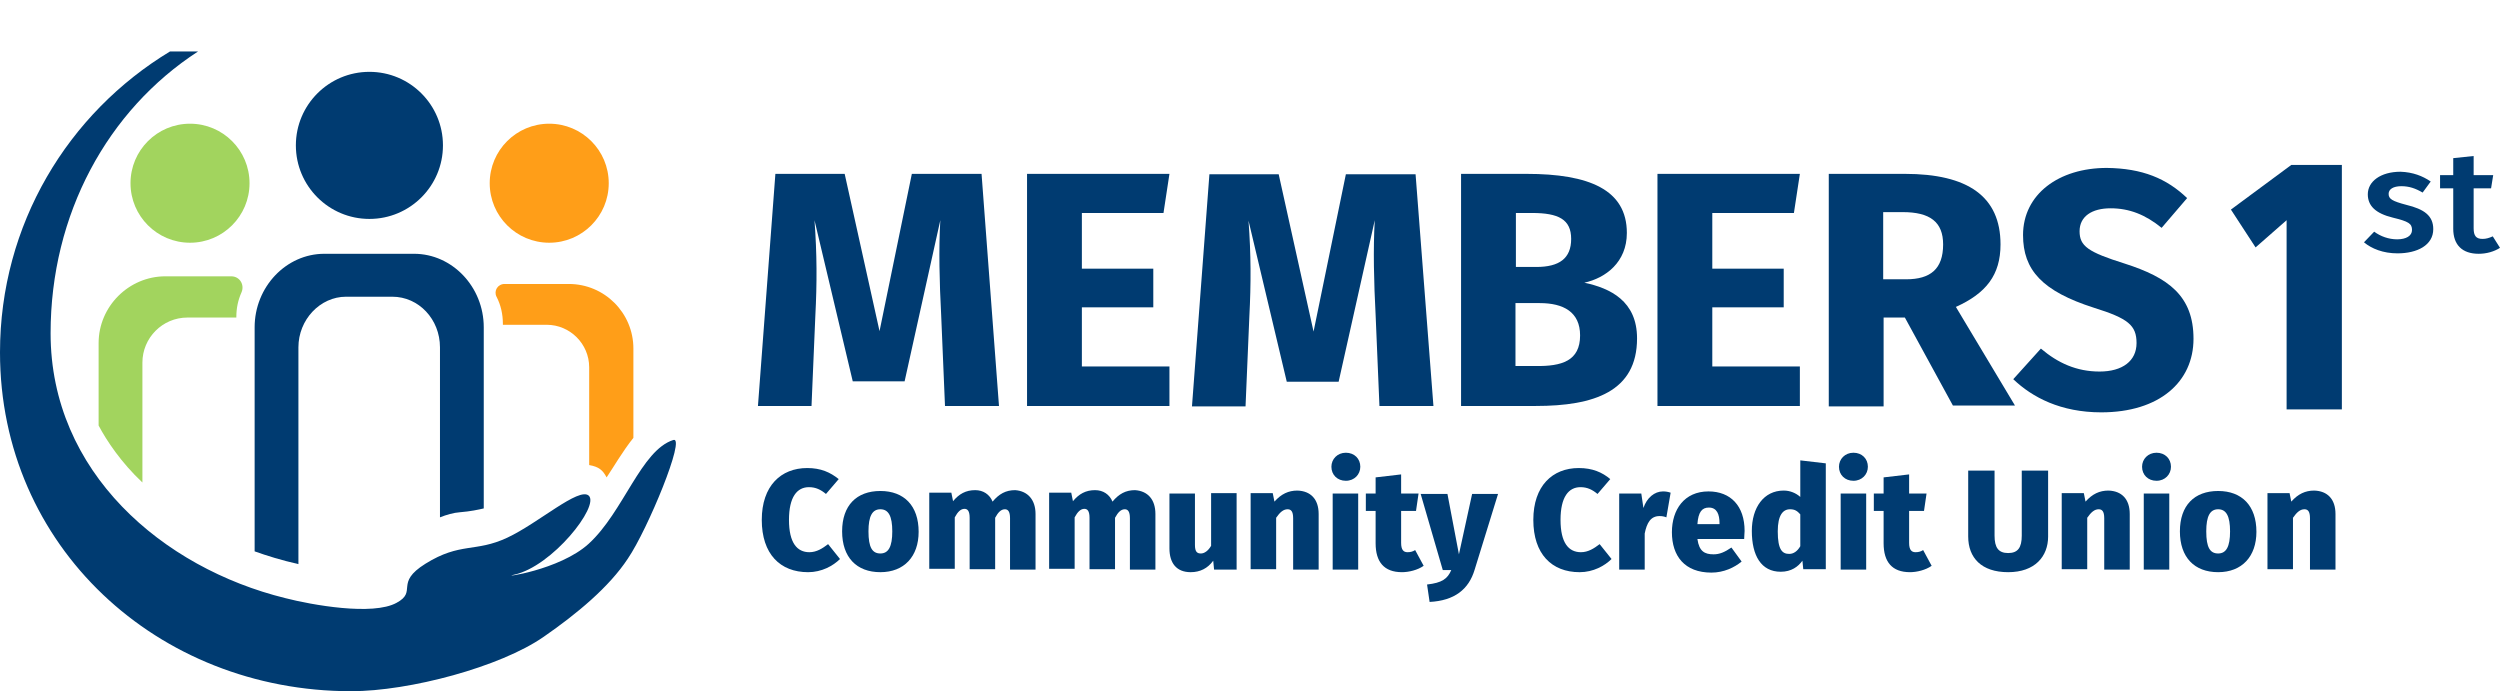 <?xml version="1.0" encoding="UTF-8"?>
<svg xmlns="http://www.w3.org/2000/svg" xmlns:xlink="http://www.w3.org/1999/xlink" id="Layer_1" data-name="Layer 1" viewBox="0 0 588.1 162.6">
  <title>Members1st Community Credit Union</title>
  <defs>
    <style>
      .cls-1-mem1st {
        fill: #003b71;
      }

      .cls-1-mem1st, .cls-2-mem1st, .cls-3-mem1st, .cls-4-mem1st {
        stroke-width: 0px;
      }

      .cls-5-mem1st {
        clip-path: url(#clippath-2);
      }

      .cls-2-mem1st {
        fill: none;
      }

      .cls-6-mem1st {
        clip-path: url(#clippath-1);
      }

      .cls-7-mem1st {
        clip-path: url(#clippath-4);
      }

      .cls-8-mem1st {
        clip-path: url(#clippath);
      }

      .cls-3-mem1st {
        fill: #ff9e18;
      }

      .cls-9-mem1st {
        clip-path: url(#clippath-3);
      }

      .cls-4-mem1st {
        fill: #a2d45e;
      }
    </style>
    <clipPath id="clippath">
      <circle class="cls-2-mem1st" cx="86.1" cy="80.4" r="80.4"></circle>
    </clipPath>
    <clipPath id="clippath-1">
      <circle class="cls-2-mem1st" cx="86.1" cy="80.4" r="80.4"></circle>
    </clipPath>
    <clipPath id="clippath-2">
      <circle class="cls-2-mem1st" cx="86.1" cy="80.4" r="80.4"></circle>
    </clipPath>
    <clipPath id="clippath-3">
      <circle class="cls-2-mem1st" cx="86.1" cy="80.4" r="80.4"></circle>
    </clipPath>
    <clipPath id="clippath-4">
      <circle class="cls-2-mem1st" cx="86.1" cy="80.4" r="80.4"></circle>
    </clipPath>
  </defs>
  <path class="cls-1-mem1st" d="m158.4,103.5c-7.6,2.4-11.7,16.9-19.9,24.4-6.9,6.3-21.2,8.1-17.6,7.3,9-1.9,20.2-16.2,17.6-18.6-2.3-2.1-11.9,6.5-19.2,9.9-7.5,3.5-11,1-19.2,6.1-7.4,4.6-1.8,6.5-6.8,9.2-5.6,3.1-20,.5-26.2-1.1-28.8-7.1-55.2-29.6-55.2-62.3,0-28,13.4-52.5,34.7-66.3h-6.6C16,26.6,0,52.8,0,82.9c0,45.6,37,79.7,82.6,79.7,13.7,0,35.1-5.7,45.3-12.8,7.8-5.4,15.4-11.7,19.8-18.4,4.7-6.9,13.7-28.8,10.7-27.9Z"></path>
  <g>
    <path class="cls-1-mem1st" d="m550.9,96.3h-13v-44.5l-7.3,6.4-5.8-8.9,14.2-10.5h11.9v57.5Z"></path>
    <g>
      <path class="cls-1-mem1st" d="m571.8,42.7l-1.9,2.6c-1.7-1-3.2-1.5-5-1.5-1.9,0-3,.7-3,1.8,0,1.2.8,1.7,4.2,2.6,4.1,1,6.3,2.5,6.3,5.7,0,3.8-3.8,5.7-8.4,5.7-3.4,0-6.1-1.1-7.9-2.6l2.4-2.5c1.5,1.1,3.4,1.8,5.4,1.8,2.1,0,3.5-.8,3.5-2.2,0-1.5-.8-2-4.5-2.9-4.1-1-5.9-2.8-5.9-5.5,0-3,3-5.3,7.7-5.3,2.9.1,5.2,1,7.1,2.3Z"></path>
      <path class="cls-1-mem1st" d="m588.1,58.3c-1.4.9-3.2,1.4-5,1.4-3.9,0-6-2.1-6-5.9v-9.5h-3.1v-3.1h3.1v-4l4.8-.5v4.5h4.6l-.5,3.1h-4.1v9.4c0,1.8.6,2.5,2.1,2.5.8,0,1.5-.2,2.4-.6l1.7,2.7Z"></path>
    </g>
  </g>
  <g>
    <path class="cls-1-mem1st" d="m235,95.5h-12.7l-.9-21.4c-.4-7.6-.6-15.5-.2-22.3l-8.4,37.9h-12.2l-9-37.9c.6,8,.6,14.8.2,22.5l-.9,21.2h-12.6l4.1-54.6h16.3l8.2,37,7.6-37h16.4l4.1,54.6Z"></path>
    <path class="cls-1-mem1st" d="m273.7,50.1h-19.2v13.1h16.8v9.1h-16.8v13.9h20.6v9.3h-33.5v-54.6h33.5l-1.4,9.2Z"></path>
    <path class="cls-1-mem1st" d="m337.2,95.5h-12.7l-.9-21.4c-.4-7.6-.6-15.5-.2-22.3l-8.5,38h-12.2l-9-37.9c.6,8,.6,14.8.2,22.5l-.9,21.2h-12.6l4.1-54.6h16.3l8.2,37,7.6-37h16.4l4.2,54.5Z"></path>
    <path class="cls-1-mem1st" d="m385.1,79.6c0,12.5-10.1,15.9-23.8,15.9h-17.6v-54.6h15.4c14.7,0,23.6,3.7,23.6,13.9,0,6.9-5,10.6-10,11.7,6.1,1.3,12.4,4.3,12.4,13.1Zm-28.5-29.5v12.7h4.8c5.4,0,8.2-2,8.2-6.6s-3-6.1-9.2-6.1c0,0-3.8,0-3.8,0Zm15.1,28.8c0-5.5-3.9-7.6-9.5-7.6h-5.7v14.8h4.7c6.2.1,10.5-1.2,10.5-7.2Z"></path>
    <path class="cls-1-mem1st" d="m422,50.1h-19.2v13.1h16.8v9.1h-16.8v13.9h20.6v9.3h-33.5v-54.6h33.5l-1.4,9.2Z"></path>
    <path class="cls-1-mem1st" d="m448.1,74.7h-5v20.9h-12.9v-54.7h17.9c14.8,0,22.5,5.3,22.5,16.6,0,7.2-3.4,11.5-10.5,14.7l13.9,23.2h-14.6l-11.3-20.7Zm-5.1-9h5.4c5.7,0,8.7-2.4,8.7-8.2,0-5.3-3.1-7.6-9.5-7.6h-4.6v15.8Z"></path>
    <path class="cls-1-mem1st" d="m514.5,46.6l-6,7c-3.8-3.1-7.6-4.6-12-4.6s-7.3,1.9-7.3,5.4,2,4.9,10.6,7.6c10.3,3.3,16.2,7.6,16.2,17.7s-8,17.3-21.7,17.3c-9.5,0-16.2-3.5-20.7-7.8l6.5-7.2c4,3.4,8.4,5.4,13.8,5.4s8.7-2.5,8.7-6.7-2-5.8-10-8.3c-12.2-3.9-16.7-8.9-16.7-17.1,0-9.6,8.4-15.8,19.7-15.8,8.4.1,14.1,2.5,18.9,7.1Z"></path>
  </g>
  <g>
    <path class="cls-1-mem1st" d="m197.3,112.7l-3,3.5c-1.2-1-2.4-1.6-4-1.6-2.8,0-4.7,2.3-4.7,7.7s1.9,7.6,4.8,7.6c1.7,0,3.1-.9,4.4-1.9l2.8,3.5c-1.6,1.6-4.3,3.1-7.5,3.1-6.6,0-10.9-4.3-10.9-12.3s4.5-12.2,10.7-12.2c3.2,0,5.4,1,7.4,2.6Z"></path>
    <path class="cls-1-mem1st" d="m216.1,125.1c0,5.8-3.4,9.5-9,9.5s-9-3.5-9-9.6,3.4-9.5,9-9.5,9,3.5,9,9.6Zm-11.8-.1c0,3.8.9,5.2,2.8,5.2s2.8-1.6,2.8-5.2-.9-5.2-2.8-5.2-2.8,1.6-2.8,5.2Z"></path>
    <path class="cls-1-mem1st" d="m243.6,120.9v13.1h-6v-12.1c0-1.6-.5-2.1-1.2-2.1-.9,0-1.6.7-2.3,2v12.1h-6v-12.1c0-1.6-.5-2.1-1.2-2.1-.9,0-1.6.7-2.3,2v12.1h-6v-17.9h5.2l.4,2c1.4-1.7,3-2.6,5.2-2.6,1.9,0,3.4,1,4.1,2.7,1.5-1.8,3.1-2.7,5.3-2.7,2.9.2,4.8,2.2,4.8,5.6Z"></path>
    <path class="cls-1-mem1st" d="m271.8,120.9v13.1h-6v-12.1c0-1.6-.5-2.1-1.2-2.1-.9,0-1.6.7-2.3,2v12.1h-6v-12.1c0-1.6-.5-2.1-1.2-2.1-.9,0-1.6.7-2.3,2v12.1h-6v-17.9h5.2l.4,2c1.4-1.7,3-2.6,5.2-2.6,1.9,0,3.4,1,4.1,2.7,1.5-1.8,3.1-2.7,5.3-2.7,3,.2,4.8,2.2,4.8,5.6Z"></path>
    <path class="cls-1-mem1st" d="m290.8,134h-5.2l-.2-2.1c-1.3,1.8-3.1,2.7-5.3,2.7-3.4,0-5-2.2-5-5.6v-12.9h6v12.1c0,1.6.5,2,1.4,2,.8,0,1.7-.6,2.4-1.8v-12.4h6v18h-.1Z"></path>
    <path class="cls-1-mem1st" d="m310.2,120.9v13.1h-6v-12.1c0-1.6-.5-2.1-1.3-2.1-1,0-1.8.7-2.7,2v12.1h-6v-17.9h5.2l.4,2c1.6-1.8,3.3-2.6,5.4-2.6,3.1.1,5,2,5,5.5Z"></path>
    <path class="cls-1-mem1st" d="m320,109.8c0,1.8-1.4,3.3-3.4,3.3s-3.4-1.4-3.4-3.3c0-1.8,1.4-3.3,3.4-3.3s3.4,1.4,3.4,3.3Zm-.5,24.2h-6v-17.9h6v17.9Z"></path>
    <path class="cls-1-mem1st" d="m334.9,133.1c-1.4,1-3.5,1.5-5.1,1.5-4.2,0-6.2-2.4-6.2-6.8v-7.6h-2.3v-4.1h2.3v-3.8l6-.7v4.5h4.1l-.6,4.1h-3.5v7.5c0,1.7.6,2.2,1.5,2.2.6,0,1.2-.1,1.8-.5l2,3.7Z"></path>
    <path class="cls-1-mem1st" d="m346.9,134c-1.4,4.7-4.8,7.3-10.6,7.6l-.6-4.1c3.5-.4,4.8-1.3,5.7-3.4h-2l-5.2-17.9h6.3l2.7,14.2,3.1-14.2h6.1l-5.5,17.8Z"></path>
    <path class="cls-1-mem1st" d="m378.8,112.7l-3,3.5c-1.2-1-2.4-1.6-4-1.6-2.8,0-4.7,2.3-4.7,7.7s1.9,7.6,4.8,7.6c1.7,0,3.1-.9,4.4-1.9l2.8,3.5c-1.6,1.6-4.3,3.1-7.5,3.1-6.6,0-10.9-4.3-10.9-12.3s4.5-12.2,10.7-12.2c3.2,0,5.5,1,7.4,2.6Z"></path>
    <path class="cls-1-mem1st" d="m393,115.9l-1,5.8c-.5-.2-1-.3-1.6-.3-2.1,0-3,1.6-3.5,4.1v8.5h-6v-17.9h5.2l.5,3.4c.8-2.4,2.6-3.9,4.6-3.9.7,0,1.2.1,1.8.3Z"></path>
    <path class="cls-1-mem1st" d="m410.3,126.8h-11c.4,2.9,1.7,3.6,3.8,3.6,1.4,0,2.6-.5,4.2-1.6l2.4,3.3c-1.7,1.4-4.2,2.6-7.1,2.6-6.3,0-9.3-3.9-9.3-9.5,0-5.3,2.9-9.6,8.6-9.6,5.2,0,8.5,3.4,8.5,9.3,0,.4-.1,1.3-.1,1.9Zm-5.8-3.7c0-2.1-.6-3.7-2.5-3.7-1.6,0-2.5,1-2.7,3.9h5.2v-.2Z"></path>
    <path class="cls-1-mem1st" d="m429.5,109v24.9h-5.3l-.2-2c-1,1.4-2.6,2.6-5.1,2.6-4.6,0-6.8-3.8-6.8-9.6,0-5.5,2.8-9.5,7.5-9.5,1.5,0,2.9.6,3.9,1.5v-8.6l6,.7Zm-6,19.5v-7.5c-.7-.8-1.3-1.2-2.4-1.2-1.7,0-2.9,1.4-2.9,5.2,0,4.4,1.1,5.3,2.7,5.3,1,0,1.9-.6,2.6-1.8Z"></path>
    <path class="cls-1-mem1st" d="m439.4,109.8c0,1.8-1.4,3.3-3.4,3.3s-3.4-1.4-3.4-3.3c0-1.8,1.4-3.3,3.4-3.3s3.4,1.4,3.4,3.3Zm-.4,24.2h-6v-17.9h6v17.9Z"></path>
    <path class="cls-1-mem1st" d="m454.4,133.1c-1.4,1-3.5,1.5-5.1,1.5-4.2,0-6.2-2.4-6.2-6.8v-7.6h-2.3v-4.1h2.3v-3.8l6-.7v4.5h4.1l-.6,4.1h-3.5v7.5c0,1.7.6,2.2,1.5,2.2.6,0,1.2-.1,1.8-.5l2,3.7Z"></path>
    <path class="cls-1-mem1st" d="m481.8,126.2c0,4.7-3.1,8.4-9.4,8.4s-9.4-3.4-9.4-8.4v-15.5h6.2v15.3c0,2.8.9,4.1,3.2,4.1s3.2-1.3,3.2-4.1v-15.3h6.2v15.5h0Z"></path>
    <path class="cls-1-mem1st" d="m501,120.9v13.1h-6v-12.1c0-1.6-.5-2.1-1.3-2.1-1,0-1.8.7-2.7,2v12.1h-6v-17.9h5.2l.4,2c1.6-1.8,3.3-2.6,5.4-2.6,3.1.1,5,2,5,5.5Z"></path>
    <path class="cls-1-mem1st" d="m510.7,109.8c0,1.8-1.4,3.3-3.4,3.3s-3.4-1.4-3.4-3.3c0-1.8,1.4-3.3,3.4-3.3s3.4,1.4,3.4,3.3Zm-.4,24.2h-6v-17.9h6v17.9Z"></path>
    <path class="cls-1-mem1st" d="m530.8,125.1c0,5.8-3.4,9.5-9,9.5s-9-3.5-9-9.6,3.4-9.5,9-9.5,9,3.5,9,9.6Zm-11.8-.1c0,3.8.9,5.2,2.8,5.2s2.8-1.6,2.8-5.2-.9-5.2-2.8-5.2-2.8,1.6-2.8,5.2Z"></path>
    <path class="cls-1-mem1st" d="m549.4,120.9v13.1h-6v-12.1c0-1.6-.5-2.1-1.3-2.1-1,0-1.8.7-2.7,2v12.1h-6v-17.9h5.2l.4,2c1.6-1.8,3.3-2.6,5.4-2.6,3.1.1,5,2,5,5.5Z"></path>
  </g>
  <g>
    <g class="cls-8-mem1st">
      <g>
        <path class="cls-2-mem1st" d="m92.4,72.4h-10.9c-6.2,0-11.2,5.3-11.2,11.9v51c2.1.5,4.3.9,6.7,1.2,12.4,1.6,18.3-7.5,18.3-7.5l1.2-.7s3.4-2.4,7.3-3.9v-40.1c-.2-6.6-5.2-11.9-11.4-11.9Z"></path>
        <path class="cls-1-mem1st" d="m70.2,81.7c0-6.5,5.1-11.9,11.2-11.9h10.9c6.2,0,11.2,5.3,11.2,11.9v40c1.5-.6,3.2-1.1,4.7-1.2,2.5-.2,4.3-.6,5.6-.9v-42.6c0-9.5-7.4-17.3-16.4-17.3h-21.1c-9,0-16.4,7.8-16.4,17.3v52.7c2.8,1,6.3,2.1,10.3,3v-51Z"></path>
      </g>
    </g>
    <g class="cls-6-mem1st">
      <circle class="cls-4-mem1st" cx="44.7" cy="43.1" r="14"></circle>
    </g>
    <g class="cls-5-mem1st">
      <circle class="cls-3-mem1st" cx="129.2" cy="43.1" r="14"></circle>
    </g>
    <g class="cls-9-mem1st">
      <circle class="cls-1-mem1st" cx="86.9" cy="34.2" r="17.3"></circle>
    </g>
    <g class="cls-7-mem1st">
      <path class="cls-4-mem1st" d="m33.5,113.5v-28.2c0-5.8,4.7-10.6,10.6-10.6h11.5v-.2c0-2,.4-3.9,1.2-5.7.8-1.8-.4-3.8-2.4-3.8h-15.5c-8.6,0-15.7,7.1-15.7,15.7v19.4c1.9,3.6,5.3,8.7,10.3,13.4Z"></path>
    </g>
  </g>
  <path class="cls-3-mem1st" d="m142.7,112.3c1.5-2.2,3.8-6.2,6.3-9.3v-21c0-8.4-6.8-15.2-15.2-15.2h-15.1c-1.6,0-2.6,1.6-1.9,3,1,1.9,1.5,4.1,1.5,6.4v.2h10.3c5.5,0,10,4.5,10,10v23c2.3.4,3.2,1.2,4.1,2.9Z"></path>
</svg>
